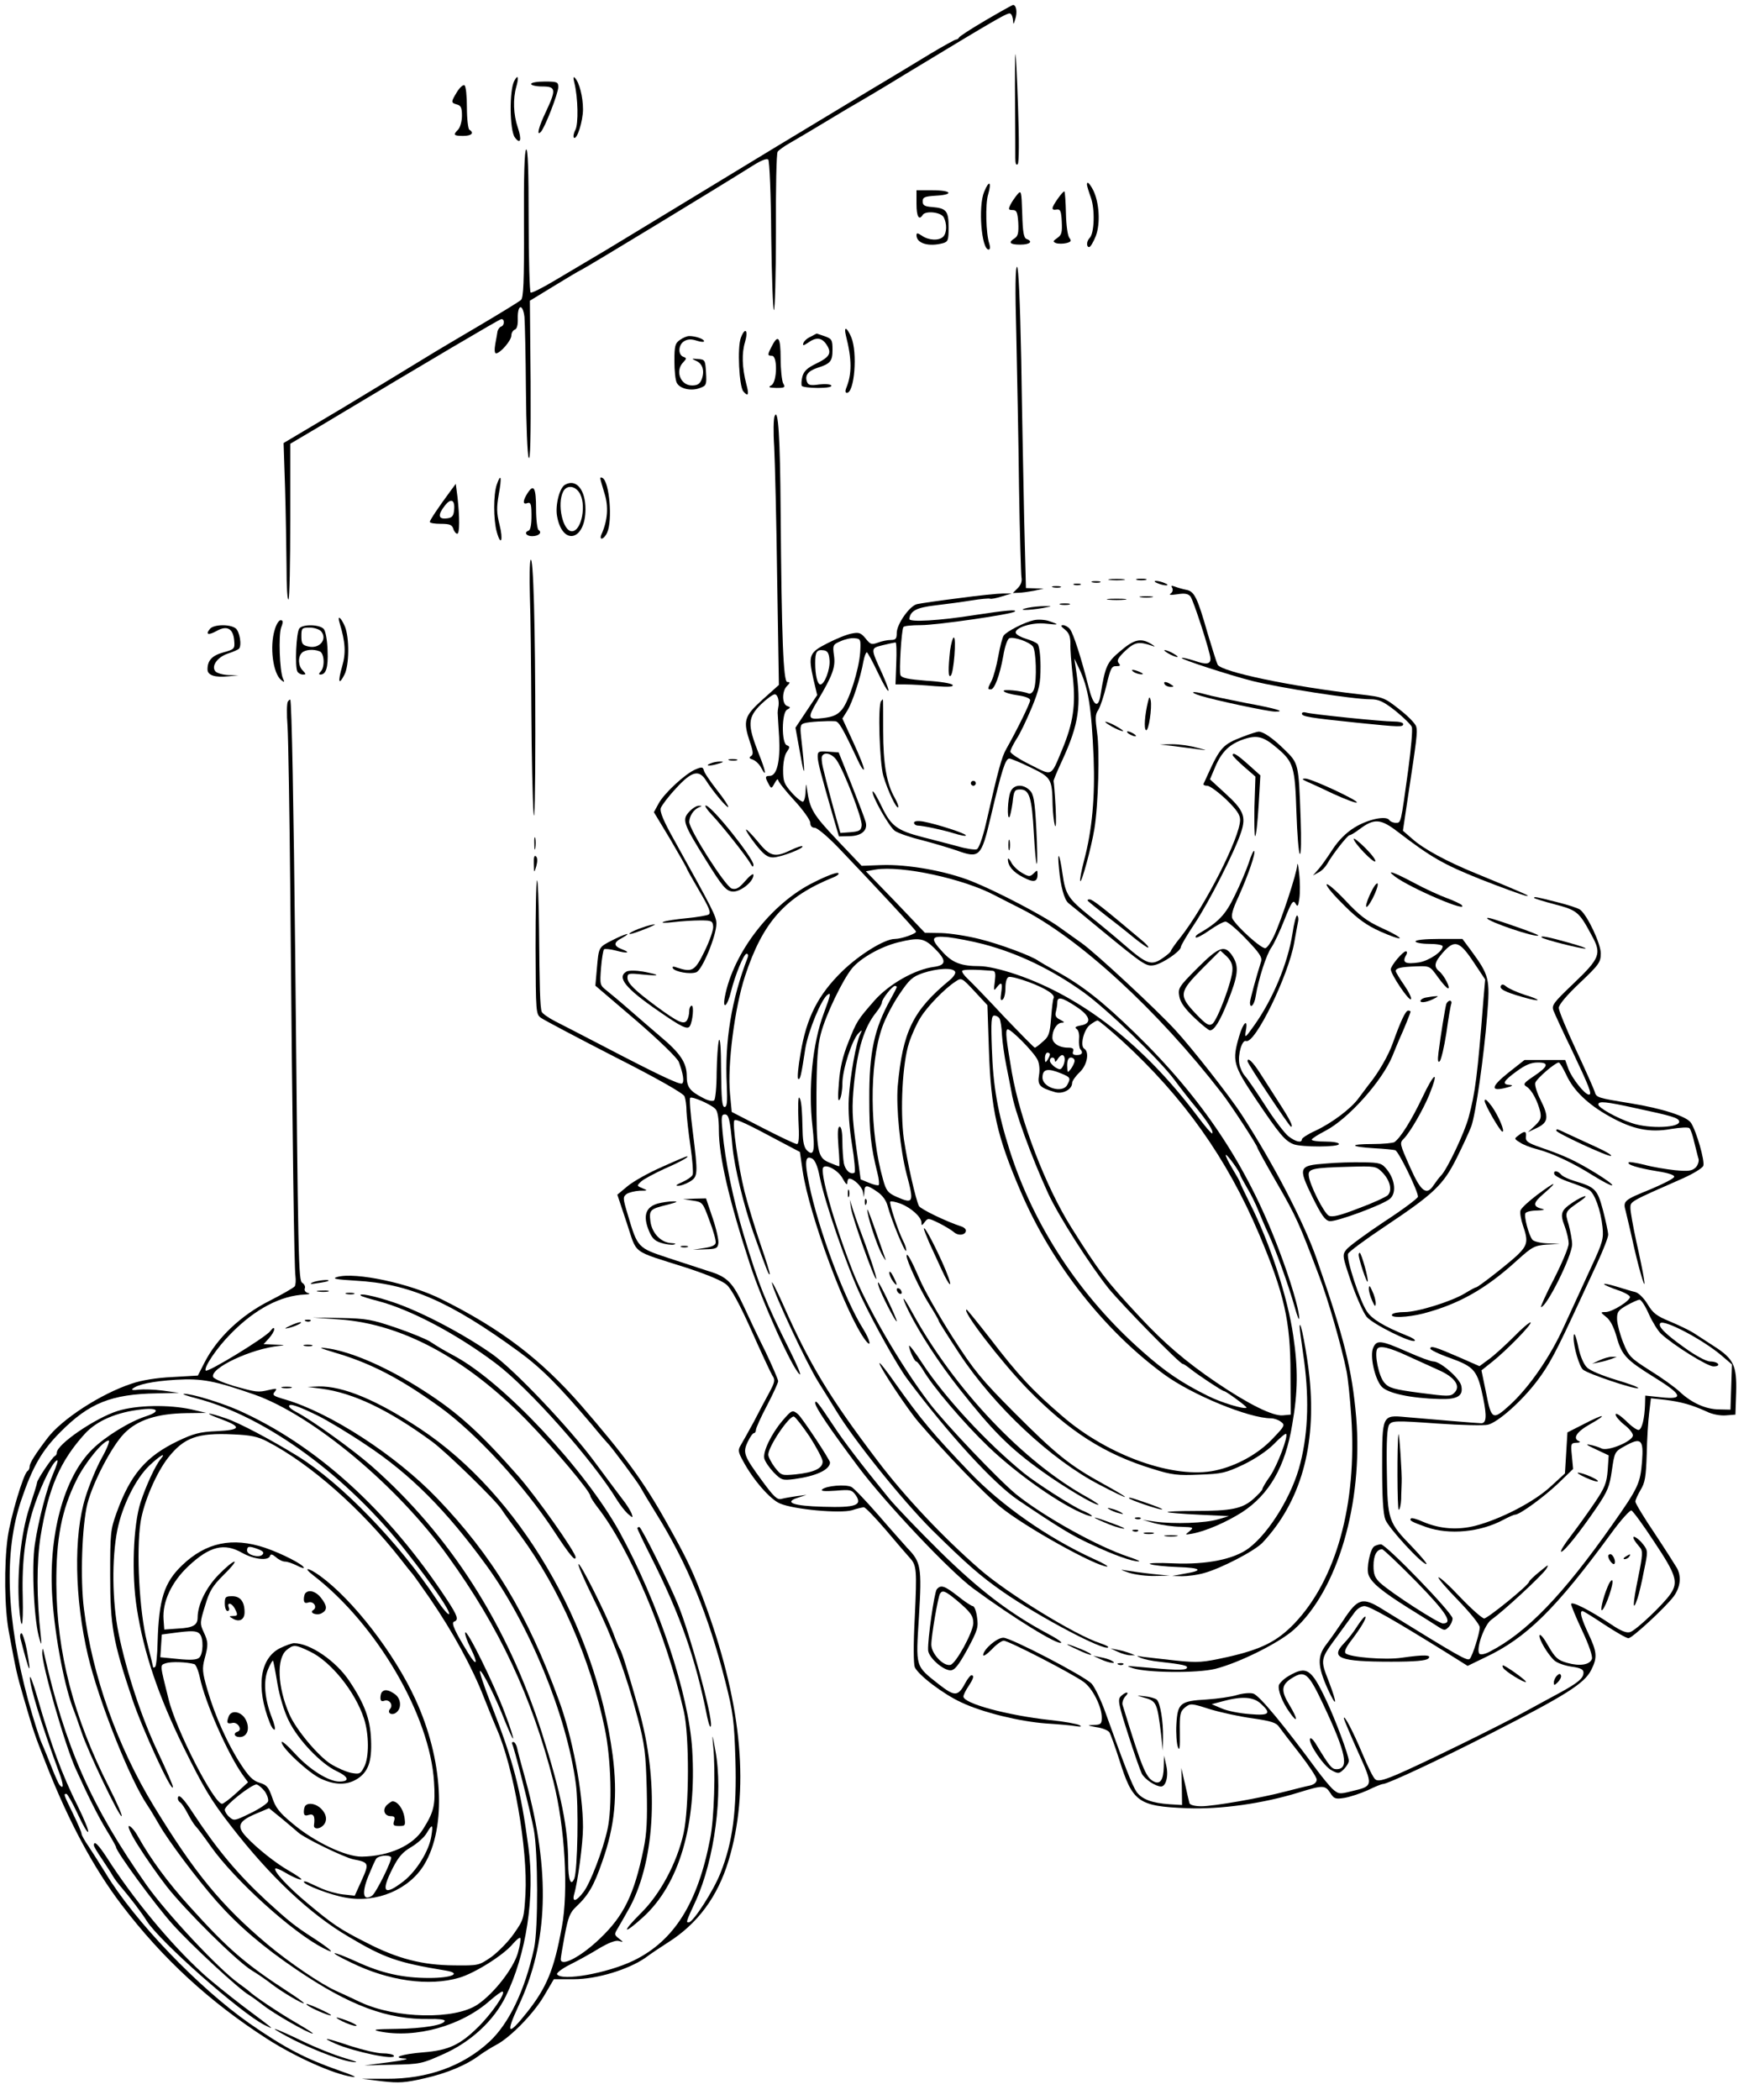<?xml version="1.0" standalone="no"?>
<!DOCTYPE svg PUBLIC "-//W3C//DTD SVG 20010904//EN"
 "http://www.w3.org/TR/2001/REC-SVG-20010904/DTD/svg10.dtd">
<svg version="1.0" xmlns="http://www.w3.org/2000/svg"
 width="708pt" height="850pt" viewBox="0 0 708 850"
 preserveAspectRatio="xMidYMid meet">
<g transform="translate(0,850) scale(0.1,-0.1)"
fill="#000000" stroke="none">
<path d="M3990 8418 c-58 -34 -106 -65 -108 -70 -2 -4 -7 -8 -12 -8 -4 0 -51
-26 -103 -57 -52 -32 -162 -98 -244 -147 -208 -125 -545 -329 -763 -462 -102
-62 -239 -145 -305 -185 -66 -39 -160 -95 -209 -124 -50 -30 -94 -52 -98 -49
-4 3 -8 136 -8 295 0 200 -3 288 -10 284 -7 -5 -10 -106 -9 -302 1 -237 -2
-298 -12 -307 -8 -7 -81 -52 -164 -101 -82 -48 -188 -111 -235 -140 -47 -29
-192 -117 -323 -196 l-239 -142 6 -181 c3 -100 5 -244 6 -320 0 -77 3 -136 8
-132 4 4 7 148 7 319 l0 311 120 71 c460 276 722 430 733 433 15 4 16 -25 0
-30 -6 -2 -12 -11 -14 -19 -1 -7 -5 -31 -9 -51 -4 -23 -3 -38 3 -38 17 0 62
52 62 72 0 10 6 21 14 24 9 3 13 20 12 46 -1 56 20 61 27 6 2 -24 5 -157 6
-295 1 -141 6 -263 11 -275 7 -16 9 83 8 306 l-3 329 95 58 c52 32 104 63 115
68 28 14 545 328 693 421 33 21 56 30 62 24 5 -5 11 -140 12 -309 2 -165 7
-300 11 -300 4 0 8 142 8 315 -1 173 2 320 7 326 4 6 26 22 49 35 23 13 90 53
150 89 59 36 117 70 128 76 11 6 97 57 190 114 375 227 416 251 425 245 6 -3
10 -16 11 -28 1 -18 2 -17 9 6 9 28 4 57 -9 57 -3 0 -53 -28 -111 -62z"/>
<path d="M4110 8280 c-1 -8 -2 -98 -1 -200 1 -102 1 -201 1 -219 0 -22 3 -32
10 -25 5 5 6 94 1 234 -4 124 -9 218 -11 210z"/>
<path d="M2082 8173 c-21 -38 -19 -200 2 -229 23 -31 29 -10 12 40 -18 53 -20
116 -6 165 11 39 7 52 -8 24z"/>
<path d="M2325 8165 c15 -60 17 -167 4 -191 -7 -13 -9 -27 -6 -31 12 -12 37
66 37 115 0 50 -15 109 -33 127 -6 7 -7 0 -2 -20z"/>
<path d="M2150 8160 c0 -5 20 -10 45 -10 56 0 57 -12 15 -102 -30 -62 -39
-101 -21 -82 16 15 71 157 71 182 0 20 -5 22 -55 22 -30 0 -55 -4 -55 -10z"/>
<path d="M1850 8128 c-25 -41 -25 -44 0 -51 16 -4 20 -14 20 -45 0 -23 -7 -47
-15 -56 -22 -22 -19 -26 20 -26 34 0 46 12 25 25 -5 3 -10 44 -10 90 0 46 -4
87 -10 90 -5 3 -19 -9 -30 -27z"/>
<path d="M3984 7724 c-25 -59 -11 -234 18 -234 6 0 7 9 3 23 -14 40 -17 161
-5 200 15 52 4 60 -16 11z"/>
<path d="M4400 7753 c0 -5 7 -28 16 -53 17 -48 14 -144 -5 -163 -13 -13 -14
-37 -2 -37 5 0 17 20 27 45 19 51 14 136 -11 186 -15 28 -25 37 -25 22z"/>
<path d="M3710 7675 c0 -51 10 -69 25 -45 11 18 73 12 85 -9 14 -26 13 -64 -2
-79 -17 -17 -59 -15 -86 4 -18 12 -22 12 -22 2 0 -33 49 -48 108 -32 20 6 22
13 22 64 0 66 -9 77 -65 82 -32 2 -40 7 -40 23 0 17 8 20 53 23 75 4 65 22
-13 22 l-65 0 0 -55z"/>
<path d="M4119 7714 c-9 -11 -22 -29 -28 -41 -10 -20 -9 -23 8 -23 16 0 20 -8
23 -51 2 -41 -1 -54 -14 -63 -28 -17 -21 -26 22 -26 40 0 53 13 25 23 -11 5
-15 29 -17 103 -3 90 -4 95 -19 78z"/>
<path d="M4282 7696 c-27 -39 -28 -48 -4 -44 14 2 18 -6 20 -49 2 -43 0 -54
-18 -66 -18 -13 -19 -15 -5 -21 9 -3 28 -3 41 0 20 5 22 9 13 21 -7 8 -13 51
-14 99 -1 46 -4 87 -6 89 -3 2 -14 -11 -27 -29z"/>
<path d="M4114 7148 c3 -150 9 -428 11 -618 3 -190 8 -355 10 -367 3 -15 -2
-30 -15 -43 l-20 -20 23 1 c12 0 40 4 62 8 l40 9 -36 1 -36 1 -7 273 c-3 149
-9 442 -12 650 -5 242 -11 377 -17 377 -7 0 -8 -92 -3 -272z"/>
<path d="M3424 7143 c25 -98 25 -157 1 -215 -4 -10 -3 -18 3 -18 31 0 44 163
18 225 -18 42 -31 46 -22 8z"/>
<path d="M2999 7133 c-15 -38 -7 -197 10 -217 20 -24 24 -13 12 30 -17 66 -19
125 -5 170 14 49 0 62 -17 17z"/>
<path d="M3281 7137 c-14 -6 -27 -18 -29 -26 -4 -11 1 -10 19 2 33 24 56 21
75 -8 22 -34 13 -50 -43 -77 -35 -17 -49 -30 -55 -52 -4 -16 -5 -33 -2 -38 3
-4 32 -8 65 -8 37 0 58 4 54 10 -3 5 -25 7 -49 4 -34 -5 -44 -3 -49 10 -10 26
3 44 41 57 54 17 62 27 62 74 0 39 -3 44 -31 54 -18 6 -32 11 -33 11 -1 0 -12
-6 -25 -13z"/>
<path d="M2752 7124 c-19 -13 -22 -24 -22 -85 0 -39 4 -79 10 -89 13 -24 59
-34 94 -20 25 9 27 13 24 62 -3 51 -4 53 -33 55 -26 2 -27 2 -8 -7 27 -11 36
-40 24 -74 -8 -20 -17 -26 -40 -26 -47 0 -69 60 -35 94 14 15 14 17 0 22 -23
9 -20 51 5 64 14 8 29 8 50 1 16 -5 29 -6 29 -2 0 9 -34 21 -60 21 -9 0 -26
-7 -38 -16z"/>
<path d="M3125 7100 c-19 -36 -19 -40 0 -40 23 0 21 -105 -2 -119 -15 -8 -11
-10 20 -11 34 0 37 2 27 19 -5 11 -10 56 -10 100 0 86 -10 100 -35 51z"/>
<path d="M3136 6817 c-5 -10 -6 -66 -2 -125 3 -59 9 -300 12 -535 l7 -429 -67
-60 c-74 -67 -79 -85 -50 -172 13 -38 14 -50 4 -56 -9 -6 -7 -10 7 -14 11 -4
26 -18 33 -31 25 -47 21 -18 -9 56 -46 117 -45 145 10 199 23 22 48 40 55 40
13 0 20 -30 14 -55 -1 -5 -2 -14 -2 -20 0 -5 3 -50 6 -99 5 -96 -9 -156 -38
-156 -19 0 -20 -5 -5 -32 11 -21 12 -21 25 3 7 13 13 19 14 12 0 -6 29 -43 65
-82 36 -39 65 -80 65 -91 0 -13 7 -20 18 -20 10 0 54 -37 98 -83 139 -145 309
-328 312 -337 3 -8 -59 -30 -86 -30 -41 0 -143 -63 -213 -131 -98 -96 -144
-187 -168 -330 -10 -55 -14 -102 -10 -105 8 -5 12 11 29 123 12 71 66 203 91
218 13 9 12 0 -16 -75 -46 -122 -64 -303 -46 -460 11 -98 5 -123 -23 -95 -11
11 -16 35 -17 73 -2 95 -5 132 -14 140 -4 4 -5 -37 -3 -90 4 -70 2 -98 -6 -98
-7 0 -68 29 -138 65 l-126 65 -7 74 c-11 117 19 348 61 476 72 219 163 321
359 400 17 7 24 15 17 17 -7 3 -51 -14 -98 -38 -171 -84 -326 -284 -360 -464
-10 -55 11 -37 25 22 17 68 52 153 63 153 6 0 8 -6 5 -14 -66 -170 -94 -341
-85 -517 3 -69 1 -89 -9 -89 -10 0 -13 33 -14 148 0 89 -4 137 -9 121 -4 -15
-8 -73 -9 -130 0 -56 -5 -107 -10 -112 -5 -5 -23 -2 -42 8 -57 29 -69 45 -69
90 0 54 -26 93 -110 163 -36 31 -92 79 -125 108 -33 29 -73 62 -89 75 -28 22
-28 24 -23 92 3 38 9 72 12 75 3 3 25 1 48 -5 48 -13 63 -9 23 6 -33 13 -33
27 2 45 46 26 14 18 -39 -9 -57 -29 -55 -27 -63 -117 l-6 -67 164 -140 c95
-82 168 -153 174 -169 17 -46 23 -80 13 -87 -10 -6 -102 38 -326 155 -77 40
-162 84 -188 97 -27 14 -51 31 -54 38 -7 19 -9 100 -11 339 -1 110 -5 196 -8
193 -4 -4 -6 -127 -6 -274 1 -263 1 -268 23 -283 11 -8 145 -79 297 -157 168
-85 279 -148 283 -160 4 -10 8 -37 8 -61 1 -23 8 -87 16 -141 8 -55 12 -106 9
-115 -3 -8 -22 -21 -42 -30 -22 -9 -29 -15 -19 -15 11 -1 32 7 48 16 35 21 35
29 13 206 -9 70 -14 131 -10 134 7 7 84 -26 102 -45 9 -9 14 -38 14 -86 0
-106 41 -283 125 -540 50 -154 171 -422 202 -448 8 -6 -10 37 -40 97 -100 200
-125 264 -186 466 -44 147 -76 304 -86 417 -6 61 -5 72 9 72 16 0 21 -19 31
-130 8 -85 47 -243 85 -350 54 -152 62 -171 66 -167 2 2 -15 57 -38 123 -22
65 -51 160 -64 211 -26 105 -51 280 -41 289 7 7 53 -15 193 -90 l72 -38 11
-76 c27 -182 178 -587 255 -687 26 -33 18 2 -10 47 -75 119 -182 404 -219 587
-19 92 -15 117 13 102 11 -6 22 -31 30 -73 21 -105 110 -363 168 -486 53 -112
148 -281 186 -332 169 -226 351 -425 451 -492 165 -111 217 -143 296 -179 89
-42 165 -69 191 -68 8 0 -10 8 -40 18 -125 41 -344 163 -456 253 -73 60 -287
285 -352 370 -118 155 -256 394 -312 538 -75 193 -133 400 -117 416 14 14 63
-15 79 -47 11 -20 18 -27 18 -16 0 9 3 17 8 17 18 0 51 -32 55 -53 l4 -22 2
23 c1 28 10 28 52 -1 21 -14 36 -35 42 -57 14 -54 71 -193 75 -182 2 6 -4 25
-13 42 -20 40 -57 152 -51 157 3 3 21 -1 41 -8 42 -16 85 -54 85 -77 0 -13 2
-13 13 2 13 17 15 17 58 -4 24 -12 52 -29 61 -37 18 -16 48 -11 48 7 0 6 -8
13 -17 16 -62 20 -165 70 -173 83 -13 25 -47 176 -61 270 -16 116 -6 310 21
391 11 34 32 80 47 103 27 44 97 116 140 144 25 17 26 17 78 -39 l52 -56 6
-178 c8 -245 33 -354 130 -579 125 -290 336 -559 579 -737 113 -83 344 -178
433 -178 12 0 30 -6 40 -14 18 -13 16 -17 -33 -68 -58 -62 -147 -111 -232
-129 -166 -36 -434 59 -620 220 -119 102 -178 165 -292 314 -50 64 -93 117
-95 117 -23 0 139 -211 247 -322 168 -172 313 -264 507 -323 76 -24 101 -27
188 -23 90 3 107 7 177 40 46 22 96 55 124 83 25 26 48 45 50 42 10 -9 -35
-127 -64 -170 -18 -25 -32 -49 -32 -54 0 -4 -17 -22 -37 -40 -45 -39 -87 -48
-240 -48 -61 0 -109 -2 -107 -5 3 -2 60 -7 127 -10 l122 -6 -45 -13 c-49 -15
-177 -20 -255 -9 l-50 7 50 -14 c28 -7 75 -14 105 -14 52 -2 54 -2 35 -18 -19
-15 -19 -15 10 -10 56 10 140 47 203 87 110 72 175 184 203 355 23 132 24 226
4 360 -22 153 -94 374 -174 532 -22 44 -41 84 -41 87 0 3 -14 28 -31 56 -17
28 -29 53 -27 56 5 4 58 -70 58 -80 0 -3 13 -27 28 -53 16 -26 35 -66 44 -88
9 -22 27 -65 41 -95 31 -67 83 -211 108 -300 10 -36 18 -56 18 -45 1 32 -36
158 -85 285 -127 334 -306 604 -580 870 -132 128 -213 192 -319 250 -33 18
-65 37 -71 41 -24 19 -158 69 -240 89 -48 12 -117 23 -154 24 l-66 1 -119 125
-120 124 40 7 c104 17 356 -37 483 -105 15 -8 61 -31 102 -52 235 -117 556
-412 815 -747 37 -47 145 -213 145 -222 0 -3 35 -67 79 -143 78 -135 91 -165
170 -374 38 -99 91 -285 112 -388 5 -25 14 -107 19 -184 24 -353 -61 -660
-232 -838 -69 -71 -132 -103 -269 -134 -101 -22 -117 -24 -212 -14 -56 6 -115
13 -132 15 -26 5 -27 4 -8 -4 13 -6 46 -13 75 -16 98 -11 119 -16 112 -26 -6
-10 -56 -8 -204 6 -41 4 -42 3 -15 -6 57 -19 261 -21 334 -3 96 24 259 105
319 159 177 159 280 512 252 858 -17 196 -48 320 -160 642 -52 149 -173 382
-303 583 -47 73 -204 273 -269 343 -76 83 -326 315 -379 352 -13 9 -55 39 -94
67 -63 45 -246 141 -350 183 -105 42 -260 70 -368 66 l-79 -3 -99 104 c-98
104 -111 125 -122 205 -4 27 -4 27 -6 -7 0 -20 -5 -39 -10 -42 -4 -3 -25 13
-45 35 -32 36 -36 47 -36 93 0 29 6 61 15 73 13 19 13 22 0 27 -22 8 -21 132
1 144 15 8 15 10 0 15 -21 8 -21 61 0 81 13 13 13 16 1 16 -16 0 -23 172 -27
690 -2 304 -10 420 -24 387z m845 -2138 c140 -37 276 -102 407 -196 94 -68
305 -271 366 -353 22 -30 61 -80 86 -110 49 -60 74 -99 67 -107 -3 -2 -31 31
-63 74 -214 283 -461 477 -729 569 -62 21 -119 34 -150 34 -73 0 -109 13 -149
57 -52 56 -48 67 23 60 32 -4 96 -16 142 -28z m-199 -16 c50 -49 50 -69 -1
-76 -77 -10 -181 -69 -240 -135 -70 -80 -73 -84 -108 -173 -21 -52 -33 -102
-37 -160 -5 -59 -4 -80 3 -69 6 8 11 38 11 65 0 56 40 180 66 204 15 15 15 14
6 -5 -16 -31 -41 -170 -46 -259 -3 -51 2 -119 13 -188 10 -59 14 -110 10 -113
-16 -9 -37 9 -43 38 -3 17 -6 57 -6 89 0 36 -4 59 -11 59 -8 0 -9 -24 -5 -80
4 -44 5 -80 3 -80 -3 0 -21 7 -40 15 -48 20 -52 43 -52 275 1 141 5 200 18
247 20 77 88 217 126 264 35 42 117 88 186 105 85 21 105 18 147 -23z m84 -95
c4 -6 -5 -21 -22 -35 -149 -123 -190 -208 -210 -429 -7 -86 10 -257 36 -356
31 -116 28 -122 -42 -91 -33 15 -41 24 -53 68 -55 191 -57 467 -4 617 12 35
43 95 69 133 41 61 53 72 96 87 58 19 120 23 130 6z m153 3 c10 -1 12 -12 8
-43 -5 -37 -4 -40 7 -25 20 26 25 21 19 -20 -4 -26 -3 -34 5 -29 7 4 12 25 12
47 0 24 5 42 13 45 8 3 45 -7 83 -21 69 -26 107 -51 99 -65 -3 -4 -7 -40 -10
-79 -5 -63 -9 -76 -33 -96 -15 -14 -30 -25 -33 -25 -3 0 -59 57 -125 126 -65
70 -131 138 -146 152 -15 14 -25 28 -23 33 4 6 50 6 124 0z m-389 -66 c0 -2
-11 -24 -25 -49 -66 -119 -87 -214 -86 -405 0 -133 6 -191 33 -299 6 -23 8
-45 5 -48 -2 -3 -20 1 -39 9 l-34 14 -19 138 c-16 119 -17 152 -8 249 15 143
41 228 90 289 13 16 23 34 23 40 0 14 42 67 53 67 4 0 7 -2 7 -5z m725 -78
c59 -38 67 -69 20 -77 -21 -4 -26 -8 -17 -14 8 -5 12 -22 10 -41 -1 -19 1 -37
5 -41 13 -14 7 -24 -14 -24 -15 0 -19 5 -15 15 4 11 -2 15 -20 15 -37 0 -64
18 -64 41 0 30 18 59 38 60 13 0 11 3 -6 12 -17 8 -22 16 -18 31 3 12 6 29 6
39 0 25 19 21 75 -16z m-309 -49 c4 -6 9 -37 10 -67 2 -31 10 -87 18 -126 8
-38 17 -87 21 -107 11 -71 81 -262 148 -408 43 -93 170 -291 245 -385 59 -71
288 -305 300 -305 4 0 18 -10 32 -21 30 -24 128 -89 135 -89 8 0 95 -64 91
-67 -8 -8 -104 21 -157 48 -105 52 -173 98 -265 180 -251 221 -439 506 -537
814 -48 152 -67 258 -72 413 -4 109 -2 132 10 132 7 0 17 -5 21 -12z m496 -90
c249 -228 425 -476 555 -783 102 -242 127 -351 127 -565 l1 -165 -32 -3 c-40
-4 -139 45 -269 133 -125 85 -210 158 -309 264 -138 148 -166 185 -278 363
-105 167 -207 434 -241 628 -23 136 -27 168 -18 174 10 6 105 -89 122 -123 7
-14 10 -39 6 -62 -7 -41 3 -51 65 -69 31 -9 69 11 69 37 0 8 14 28 30 43 31
29 41 82 19 96 -18 11 -2 77 23 96 13 10 27 18 31 18 5 0 49 -37 99 -82z
m-292 -55 c0 -5 -5 -15 -10 -23 -8 -12 -10 -11 -10 8 0 12 5 22 10 22 6 0 10
-3 10 -7z m60 -20 c0 -10 -4 -24 -9 -31 -7 -12 -12 -12 -30 -1 -11 8 -21 19
-21 26 0 17 20 17 20 1 0 -7 5 -5 11 5 5 9 14 17 19 17 6 0 10 -8 10 -17z m40
-6 c0 -7 -7 -22 -15 -33 -14 -18 -14 -17 -15 14 0 22 5 32 15 32 8 0 15 -6 15
-13z m-55 -51 c39 -16 40 -19 25 -47 -19 -35 -100 -11 -100 30 0 35 21 39 75
17z"/>
<path d="M2011 6539 c-14 -40 -14 -142 0 -192 17 -61 27 -33 11 30 -12 48 -12
69 -3 122 13 70 9 89 -8 40z"/>
<path d="M2430 6564 c0 -4 8 -31 17 -61 17 -53 13 -109 -12 -165 -12 -28 11
-21 23 7 22 49 9 203 -18 220 -6 4 -10 3 -10 -1z"/>
<path d="M2287 6538 c-22 -12 -40 -83 -32 -127 22 -122 115 -99 115 28 0 80
-38 125 -83 99z m57 -30 c32 -46 11 -158 -29 -158 -37 0 -61 111 -35 161 14
26 45 24 64 -3z"/>
<path d="M1820 6508 c-43 -58 -80 -113 -80 -120 0 -5 20 -8 44 -8 36 0 46 -4
51 -20 3 -11 11 -20 16 -20 10 0 10 67 1 148 l-7 54 -25 -34z m18 -74 c-2 -23
-9 -30 -30 -32 -34 -4 -37 14 -7 52 25 32 42 23 37 -20z"/>
<path d="M2136 6505 c-20 -31 -21 -49 -1 -41 11 4 15 -3 16 -27 2 -52 -2 -82
-12 -85 -19 -7 -8 -22 15 -22 27 0 42 15 26 25 -5 3 -10 42 -10 85 0 86 -9
103 -34 65z"/>
<path d="M2148 6234 c-4 -6 -5 -72 -3 -147 3 -74 5 -283 6 -463 1 -181 5 -367
9 -414 4 -50 7 81 7 320 0 442 -8 721 -19 704z"/>
<path d="M4493 6153 c15 -2 39 -2 55 0 15 2 2 4 -28 4 -30 0 -43 -2 -27 -4z"/>
<path d="M4603 6153 c9 -2 25 -2 35 0 9 3 1 5 -18 5 -19 0 -27 -2 -17 -5z"/>
<path d="M4423 6143 c9 -2 23 -2 30 0 6 3 -1 5 -18 5 -16 0 -22 -2 -12 -5z"/>
<path d="M4685 6140 c11 -5 27 -9 35 -9 9 0 8 4 -5 9 -11 5 -27 9 -35 9 -9 0
-8 -4 5 -9z"/>
<path d="M4348 6133 c6 -2 18 -2 25 0 6 3 1 5 -13 5 -14 0 -19 -2 -12 -5z"/>
<path d="M4263 6123 c9 -2 23 -2 30 0 6 3 -1 5 -18 5 -16 0 -22 -2 -12 -5z"/>
<path d="M4745 6121 c4 -8 2 -17 -6 -23 -9 -6 0 -7 27 -3 30 5 44 2 53 -9 12
-15 81 -228 81 -252 0 -22 -17 -25 -65 -8 -26 8 -49 14 -51 11 -5 -5 198 -71
286 -93 112 -28 407 -74 477 -74 34 0 52 -8 102 -47 33 -27 63 -56 66 -65 4
-10 -3 -86 -14 -170 -31 -224 -29 -218 -51 -218 -10 0 -22 5 -26 11 -12 19
-86 4 -141 -30 -34 -21 -64 -51 -89 -89 -20 -31 -46 -68 -58 -81 l-21 -24 22
12 c13 6 28 22 35 34 21 38 82 116 91 117 5 0 23 11 40 24 60 45 86 43 156
-11 136 -104 184 -131 333 -191 84 -33 167 -63 183 -67 29 -5 1 7 -200 90
-120 49 -212 99 -258 140 l-38 33 20 134 c35 231 40 266 34 287 -3 12 -33 43
-68 70 -61 48 -65 50 -161 61 -280 32 -559 91 -575 120 -4 8 -22 65 -40 125
-42 147 -54 172 -87 178 -15 3 -36 9 -46 13 -14 5 -17 4 -11 -5z"/>
<path d="M3880 6079 c-80 -10 -155 -21 -168 -24 -30 -7 -82 -81 -82 -117 0
-23 -4 -28 -24 -28 -14 0 -37 -5 -53 -11 -25 -9 -30 -7 -49 17 -19 23 -27 26
-56 20 -19 -3 -63 -21 -98 -39 -75 -38 -79 -49 -57 -147 l15 -63 -44 -66 -44
-66 20 -110 c19 -108 20 -80 3 71 -5 45 -3 53 13 57 18 6 90 10 125 8 15 -1
31 -29 90 -155 12 -27 24 -45 26 -40 2 6 -17 54 -42 108 l-45 98 20 32 c21 34
54 135 65 199 4 20 10 37 14 37 3 0 23 -37 44 -81 45 -95 61 -102 19 -7 -49
107 -49 104 2 117 25 6 48 11 51 11 4 0 5 -38 3 -85 l-3 -85 41 0 c23 0 76 -3
119 -7 55 -4 76 -3 71 5 -3 6 -51 14 -106 17 -74 6 -100 11 -105 23 -6 16 4
182 12 194 2 5 34 8 71 8 65 0 369 44 380 55 10 9 -36 5 -161 -14 -143 -23
-267 -30 -266 -16 4 33 29 46 105 55 44 5 110 14 147 20 37 6 71 9 75 7 4 -2
25 2 47 9 l40 12 -35 0 c-19 0 -100 -8 -180 -19z m-398 -219 c-5 -71 -45 -197
-74 -232 -18 -21 -35 -29 -75 -34 -64 -8 -66 -1 -23 71 60 101 73 135 66 182
-6 42 -4 45 27 58 17 8 43 14 57 12 24 -2 25 -5 22 -57z m-124 -32 c3 -36 -20
-98 -37 -98 -12 0 -21 37 -21 86 0 47 6 56 35 52 15 -2 21 -12 23 -40z"/>
<path d="M4618 6083 c12 -2 32 -2 45 0 12 2 2 4 -23 4 -25 0 -35 -2 -22 -4z"/>
<path d="M4488 6073 c17 -2 47 -2 65 0 17 2 3 4 -33 4 -36 0 -50 -2 -32 -4z"/>
<path d="M4293 6053 c9 -2 25 -2 35 0 9 3 1 5 -18 5 -19 0 -27 -2 -17 -5z"/>
<path d="M4160 6040 c-50 -11 1 -11 60 -1 41 8 42 8 10 8 -19 0 -51 -3 -70 -7z"/>
<path d="M1375 5978 c23 -77 26 -120 10 -175 -18 -63 -14 -79 9 -34 20 38 21
150 2 196 -17 39 -32 48 -21 13z"/>
<path d="M4185 5990 c-37 -8 -108 -44 -122 -62 -5 -7 -15 -45 -22 -84 -7 -39
-19 -83 -27 -99 -17 -33 -17 -35 -3 -35 15 0 36 57 50 134 6 38 17 70 25 73
18 7 79 -14 95 -33 13 -16 17 -136 5 -172 -4 -13 -13 -21 -21 -19 -30 12 -108
19 -102 10 4 -6 29 -13 57 -17 30 -4 50 -12 50 -20 0 -12 -52 -118 -96 -196
-19 -33 -32 -80 -84 -308 -13 -55 -28 -96 -36 -99 -8 -3 -43 2 -77 12 -34 9
-98 26 -142 37 -104 27 -128 45 -166 124 -17 36 -33 63 -36 61 -9 -10 66 -144
90 -160 14 -9 62 -26 108 -37 46 -12 110 -31 142 -42 92 -33 99 -27 137 134
46 195 60 238 76 238 7 0 47 -17 88 -37 82 -40 85 -45 87 -152 1 -31 5 -67 9
-81 5 -15 6 16 3 75 -3 55 -7 101 -8 103 -2 2 14 40 35 85 67 146 78 220 55
372 l-6 40 19 -40 c38 -80 50 -155 59 -362 6 -158 -6 -293 -39 -416 -11 -43
-18 -80 -15 -83 6 -6 45 138 57 211 16 97 22 317 11 390 -8 58 -8 74 5 92 8
13 23 58 33 100 16 67 21 78 39 77 17 0 19 2 10 13 -8 10 -2 21 27 49 39 36
55 39 110 20 13 -5 11 -2 -5 8 -42 25 -69 19 -125 -29 -55 -46 -61 -61 -80
-177 -9 -58 -29 -46 -48 30 -29 115 -62 219 -76 236 -7 9 -20 16 -28 16 -11 0
-8 -6 8 -18 17 -14 22 -29 22 -58 -1 -21 4 -82 10 -136 12 -113 1 -185 -44
-293 -46 -110 -37 -106 -128 -60 -45 22 -81 46 -81 53 0 7 11 29 24 50 14 20
41 77 62 127 32 78 36 100 36 168 0 45 -5 84 -12 91 -6 6 -27 15 -47 21 -20 6
-38 16 -41 23 -7 21 67 45 122 38 54 -6 56 -4 11 11 -16 5 -43 7 -60 3z"/>
<path d="M1112 5951 c-21 -68 -7 -176 26 -203 14 -11 15 -10 7 7 -13 32 -18
172 -7 205 9 23 8 30 -2 30 -7 0 -18 -17 -24 -39z"/>
<path d="M850 5955 c-20 -24 -6 -27 28 -8 41 23 66 9 70 -39 3 -34 1 -36 -43
-48 -47 -13 -65 -33 -65 -69 0 -24 30 -34 86 -28 l39 4 -41 1 c-23 1 -46 8
-52 15 -18 21 8 58 51 72 21 7 41 16 44 19 13 13 3 71 -13 83 -24 18 -89 16
-104 -2z"/>
<path d="M1212 5957 c-13 -15 -19 -157 -8 -175 4 -7 14 -12 22 -12 14 0 13 2
0 16 -19 18 -21 55 -4 72 13 13 47 16 72 6 19 -7 22 -64 4 -82 -8 -8 -8 -12
-1 -12 23 0 32 29 29 97 -1 41 -8 78 -15 87 -16 19 -84 21 -99 3z m88 -12 c27
-33 -8 -73 -53 -61 -23 5 -27 12 -27 41 0 33 2 35 34 35 18 0 39 -7 46 -15z"/>
<path d="M3846 5868 c-8 -75 -8 -114 3 -102 12 12 23 154 12 154 -4 0 -11 -24
-15 -52z"/>
<path d="M4730 5855 c14 -8 30 -14 35 -14 6 0 -1 6 -15 14 -14 8 -29 14 -35
14 -5 0 1 -6 15 -14z"/>
<path d="M4590 5780 c8 -5 22 -9 30 -9 10 0 8 3 -5 9 -27 12 -43 12 -25 0z"/>
<path d="M4715 5730 c3 -5 14 -10 23 -10 15 0 15 2 2 10 -20 13 -33 13 -25 0z"/>
<path d="M4860 5684 c58 -18 274 -64 302 -64 46 0 5 12 -119 35 -70 14 -144
29 -163 35 -53 15 -71 10 -20 -6z"/>
<path d="M4647 5660 c-13 -54 -17 -109 -8 -115 11 -6 25 92 19 121 -4 16 -6
15 -11 -6z"/>
<path d="M1165 5660 c-4 -7 -5 -51 -1 -99 3 -47 8 -345 11 -661 9 -1045 16
-1535 21 -1565 2 -16 1 -35 -3 -41 -5 -6 -50 -32 -101 -58 -117 -59 -214 -151
-265 -252 l-26 -51 -103 -6 c-64 -3 -126 -13 -166 -27 -124 -41 -281 -143
-339 -219 -49 -64 -73 -102 -73 -116 0 -8 -4 -16 -9 -19 -16 -10 -69 -188 -80
-269 -15 -110 -13 -287 5 -382 29 -156 32 -171 58 -260 43 -148 46 -155 93
-275 91 -232 193 -422 306 -570 166 -218 357 -393 589 -542 114 -73 268 -142
343 -153 25 -4 7 5 -48 24 -140 49 -223 92 -367 192 -207 145 -466 415 -583
609 -22 36 -53 84 -68 107 -16 23 -29 46 -29 52 0 6 -16 43 -35 82 -39 80 -38
79 -26 79 4 0 25 -37 46 -82 21 -46 40 -78 42 -71 2 6 -17 53 -42 103 -63 126
-109 249 -165 445 -16 55 -29 89 -29 75 -1 -33 47 -190 117 -380 20 -53 21
-74 3 -54 -4 5 -18 36 -31 69 -13 33 -31 78 -41 100 -10 22 -34 99 -54 170
-90 332 -100 605 -29 814 46 136 84 201 159 276 116 117 206 153 390 156 l90
2 -65 9 c-36 5 -80 6 -99 4 -19 -3 -30 -2 -25 3 20 18 80 31 177 37 105 6 156
-4 317 -60 237 -84 580 -370 784 -655 207 -287 339 -568 426 -910 47 -186 62
-444 34 -592 -31 -170 -61 -242 -139 -341 -79 -100 -90 -92 -36 24 121 257
130 542 29 913 -17 61 -33 120 -35 132 -3 13 -10 23 -15 23 -5 0 -7 -3 -5 -7
8 -13 74 -274 88 -348 17 -92 18 -400 1 -480 -37 -169 -101 -304 -181 -378
-107 -99 -251 -151 -416 -150 l-100 0 81 -10 c70 -8 94 -6 173 12 92 21 171
54 226 96 17 12 46 30 65 40 55 29 149 124 192 197 l40 68 82 0 c92 0 220 39
289 87 21 16 62 43 90 61 121 76 202 186 246 331 86 282 56 622 -88 1021 -53
146 -76 195 -168 358 -89 158 -166 263 -342 466 -163 186 -323 308 -564 428
-128 64 -348 111 -422 90 -23 -7 -6 -10 75 -15 216 -12 380 -83 660 -287 93
-68 163 -139 297 -297 31 -38 59 -70 62 -73 13 -11 128 -166 134 -180 4 -8 32
-55 63 -105 127 -204 213 -415 280 -680 32 -126 36 -158 41 -316 6 -206 -11
-335 -60 -458 -28 -72 -111 -201 -129 -201 -11 0 -12 0 28 86 77 169 112 438
80 609 -13 70 -14 73 -9 20 10 -99 4 -295 -12 -375 -50 -262 -146 -415 -311
-495 -106 -51 -291 -84 -309 -55 -3 5 20 23 52 39 32 16 85 45 117 65 39 23
67 34 80 31 21 -6 21 -6 1 10 -19 15 -19 17 -3 43 9 15 31 54 49 86 103 196
117 512 34 801 -45 157 -68 231 -75 240 -4 6 -17 36 -28 67 -29 76 -130 278
-140 278 -5 0 22 -62 59 -137 78 -158 133 -306 180 -484 29 -109 33 -143 37
-288 3 -129 0 -182 -13 -245 -38 -184 -80 -270 -177 -362 -76 -73 -158 -116
-158 -83 0 6 7 49 16 97 14 73 21 92 47 116 49 46 72 86 105 182 51 144 63
268 42 431 -70 530 -380 1056 -778 1320 -176 117 -314 174 -412 172 l-45 -2
55 -7 c131 -17 274 -86 450 -215 58 -43 256 -236 280 -273 8 -13 42 -60 76
-105 159 -216 284 -500 342 -782 26 -123 31 -321 11 -409 -18 -83 -70 -219
-97 -253 -28 -38 -47 -43 -38 -10 15 51 36 207 36 272 0 139 -43 367 -98 515
-129 353 -268 582 -492 816 -168 175 -432 346 -615 400 -49 14 -54 18 -43 31
11 14 9 15 -22 8 -46 -11 -51 -10 -144 16 -43 13 -80 29 -83 36 -14 36 155
115 267 126 27 3 24 4 -14 5 l-49 2 21 23 c12 13 22 30 22 37 0 9 -5 7 -15 -6
-17 -25 -253 -169 -262 -161 -10 11 45 93 102 150 97 99 201 154 300 158 18 1
23 3 12 6 -11 3 -16 11 -13 19 3 7 -2 17 -10 22 -16 9 -17 72 -29 1332 -6 577
-14 1023 -20 1028 -2 2 -6 -2 -10 -8z m119 -2888 c39 -19 129 -73 200 -121
178 -118 321 -262 481 -481 177 -241 329 -611 366 -889 12 -86 7 -348 -6 -383
-14 -35 -25 -6 -25 63 0 141 -28 279 -107 528 -139 435 -371 798 -689 1078
-78 68 -241 185 -302 217 -18 9 -32 20 -32 25 0 13 34 2 114 -37z"/>
<path d="M3567 5663 c-14 -14 -7 -249 9 -304 18 -60 53 -134 60 -126 3 2 -4
20 -14 38 -33 57 -47 137 -47 272 0 70 0 127 -1 127 0 0 -4 -3 -7 -7z"/>
<path d="M5270 5612 c0 -12 31 -17 224 -37 176 -18 186 -18 186 -5 0 6 -17 10
-39 10 -47 0 -329 29 -353 36 -10 3 -18 1 -18 -4z"/>
<path d="M4500 5560 c19 -11 40 -19 45 -19 6 0 -6 8 -25 19 -19 11 -39 19 -45
19 -5 0 6 -8 25 -19z"/>
<path d="M4570 5530 c8 -5 20 -10 25 -10 6 0 3 5 -5 10 -8 5 -19 10 -25 10 -5
0 -3 -5 5 -10z"/>
<path d="M5030 5518 c-79 -30 -91 -43 -141 -153 -7 -16 -15 -33 -17 -37 -2 -5
5 -8 15 -8 10 0 44 -25 76 -55 43 -42 57 -62 57 -83 0 -70 -142 -349 -241
-475 -22 -27 -39 -52 -39 -55 0 -4 -16 -18 -34 -30 -45 -31 -63 -25 -152 52
-39 34 -103 87 -142 118 -89 72 -99 88 -111 172 -12 85 -22 98 -14 20 6 -70
21 -125 38 -139 7 -5 67 -55 134 -110 173 -142 181 -147 214 -141 34 7 106 56
107 73 0 6 25 49 56 95 58 87 161 289 188 370 21 64 10 90 -65 158 l-61 56 22
52 c26 61 59 92 117 111 52 17 78 10 131 -35 69 -58 74 -77 80 -262 3 -89 9
-165 14 -168 5 -3 6 58 3 143 -8 224 -8 223 -65 279 -48 47 -86 73 -105 73 -5
0 -35 -9 -65 -21z"/>
<path d="M4755 5480 c33 -4 78 -10 100 -13 34 -5 33 -4 -10 7 -27 8 -72 14
-100 14 l-50 -1 60 -7z"/>
<path d="M3310 5438 c0 -22 13 -71 64 -248 l22 -75 44 1 c48 1 74 24 64 58 -3
12 -29 80 -57 151 l-52 130 -42 3 c-39 3 -43 1 -43 -20z m77 -15 c31 -46 105
-239 101 -264 -2 -20 -10 -24 -45 -27 l-41 -3 -15 53 c-15 53 -43 157 -56 213
-4 17 -6 36 -4 43 8 21 41 13 60 -15z"/>
<path d="M4990 5444 c0 -4 21 -25 46 -47 l46 -40 -4 -123 c-1 -67 0 -120 3
-118 4 2 10 58 14 125 l7 121 -49 44 c-46 41 -63 51 -63 38z"/>
<path d="M2953 5423 c9 -2 23 -2 30 0 6 3 -1 5 -18 5 -16 0 -22 -2 -12 -5z"/>
<path d="M2875 5410 c-25 -11 1 -11 35 0 20 6 21 8 5 8 -11 0 -29 -3 -40 -8z"/>
<path d="M2815 5386 c-42 -18 -127 -97 -149 -138 l-19 -35 67 -111 c36 -62 66
-114 66 -117 0 -2 23 -43 51 -91 39 -66 48 -88 38 -95 -7 -4 -47 -11 -89 -15
-41 -4 -84 -10 -95 -15 -11 -4 7 -5 40 -1 33 4 83 7 110 7 46 0 50 -2 52 -25
1 -14 -15 -59 -35 -100 -39 -80 -50 -86 -111 -66 -16 6 -21 5 -17 -3 9 -14 69
-25 94 -16 24 7 82 148 82 197 0 29 -14 56 -169 335 -45 80 -61 118 -56 133 4
11 31 47 62 80 63 69 92 76 120 33 29 -46 86 -114 91 -109 2 3 -18 34 -46 69
-27 35 -52 71 -53 80 -4 13 -8 14 -34 3z"/>
<path d="M5290 5337 c14 -6 62 -28 108 -50 46 -21 88 -37 94 -35 14 5 -185 98
-208 97 -15 0 -14 -3 6 -12z"/>
<path d="M3930 5330 c0 -5 5 -10 10 -10 6 0 10 5 10 10 0 6 -4 10 -10 10 -5 0
-10 -4 -10 -10z"/>
<path d="M4090 5294 c-11 -27 -14 -111 -4 -101 3 3 9 30 13 59 5 48 8 53 31
53 37 0 47 -32 55 -177 4 -71 9 -127 12 -124 3 3 2 66 -2 142 -6 114 -11 140
-26 155 -28 28 -67 25 -79 -7z"/>
<path d="M2791 5216 c-31 -33 -27 -47 66 -196 67 -108 82 -125 107 -128 31 -4
86 39 86 67 0 8 -14 -2 -33 -24 -26 -30 -37 -36 -55 -31 -26 9 -172 238 -172
270 1 24 18 50 40 59 13 5 13 6 -1 6 -8 1 -26 -10 -38 -23z"/>
<path d="M2881 5203 c41 -43 140 -168 157 -198 8 -14 11 -16 12 -5 0 27 -170
240 -193 240 -6 0 5 -17 24 -37z"/>
<path d="M3700 5170 c0 -5 6 -10 13 -11 27 -1 105 -18 150 -32 26 -8 47 -12
47 -8 0 8 -118 46 -172 56 -24 4 -38 2 -38 -5z"/>
<path d="M3020 5142 c0 -6 18 -33 40 -61 32 -40 47 -51 69 -51 30 0 127 37
119 45 -2 3 -23 -4 -46 -15 -66 -32 -85 -27 -136 36 -26 31 -46 51 -46 46z"/>
<path d="M2163 5085 c0 -22 2 -30 4 -17 2 12 2 30 0 40 -3 9 -5 -1 -4 -23z"/>
<path d="M4082 5080 c0 -19 2 -27 5 -17 2 9 2 25 0 35 -3 9 -5 1 -5 -18z"/>
<path d="M5480 5105 c0 -16 80 -99 87 -91 4 4 -14 28 -40 54 -26 26 -47 42
-47 37z"/>
<path d="M5055 5008 c-10 -29 -35 -89 -57 -133 -37 -77 -65 -107 -148 -155 -8
-5 -12 -11 -9 -14 3 -3 28 10 55 29 27 19 56 35 65 35 9 0 46 -31 83 -70 54
-56 66 -74 61 -91 -19 -60 -45 -155 -45 -166 0 -29 18 -10 23 25 11 68 43 169
64 198 11 16 35 67 53 113 28 71 35 80 44 65 9 -16 11 -13 16 21 3 22 3 67 -1
100 -3 33 -7 48 -8 33 -1 -31 -65 -225 -94 -286 -11 -24 -26 -46 -34 -49 -14
-6 -114 84 -134 119 -6 12 0 37 25 90 39 87 70 177 63 184 -3 3 -13 -19 -22
-48z"/>
<path d="M2161 5005 c1 -40 1 -40 10 -10 5 18 5 33 -1 39 -7 7 -10 -4 -9 -29z"/>
<path d="M4080 5022 c0 -27 22 -52 61 -72 43 -23 59 -20 59 11 0 19 -1 19 -16
4 -15 -14 -19 -14 -48 3 -17 10 -37 29 -43 43 -7 13 -13 18 -13 11z"/>
<path d="M5645 4954 c60 -47 313 -155 270 -115 -6 4 -32 17 -60 27 -27 10 -87
37 -131 61 -83 44 -115 55 -79 27z"/>
<path d="M5370 4920 c0 -9 33 -47 73 -86 53 -53 91 -80 145 -104 40 -18 75
-30 78 -27 3 3 -29 22 -72 41 -63 29 -91 51 -150 114 -40 42 -73 70 -74 62z"/>
<path d="M5552 4893 c-12 -23 -22 -50 -22 -60 1 -10 12 4 26 30 14 27 23 54
21 60 -2 7 -14 -7 -25 -30z"/>
<path d="M6210 4866 c0 -2 38 -14 84 -26 91 -24 98 -30 150 -127 40 -73 33
-91 -75 -194 -82 -78 -89 -88 -80 -110 5 -13 38 -85 74 -159 71 -150 83 -180
69 -180 -17 0 -69 67 -83 104 l-13 36 -83 0 -82 0 -66 -52 c-70 -56 -73 -77
-8 -60 25 6 30 10 16 11 -35 2 -28 16 26 55 35 26 59 36 86 36 47 0 43 -16
-17 -56 -40 -27 -44 -32 -28 -42 21 -13 45 -59 55 -102 5 -24 1 -34 -22 -56
l-28 -26 38 18 c45 22 48 44 12 115 -14 28 -23 58 -20 67 5 17 81 82 95 82 4
0 17 -22 30 -49 29 -64 87 -120 175 -169 93 -52 162 -67 250 -51 37 6 70 8 74
3 5 -5 14 -31 20 -59 7 -27 14 -57 17 -66 2 -9 -3 -25 -12 -34 -15 -14 -29
-16 -83 -11 -36 4 -92 13 -124 22 -33 8 -62 13 -64 10 -9 -9 36 -23 115 -36
46 -7 72 -16 69 -23 -2 -7 -44 -28 -93 -49 -111 -45 -115 -48 -103 -90 4 -18
20 -82 33 -143 26 -113 52 -196 40 -125 -3 19 -16 84 -30 145 -13 60 -24 121
-24 136 0 27 -4 25 212 120 43 19 80 42 83 51 7 19 -28 141 -50 174 -17 26
-116 58 -245 79 -136 22 -138 23 -145 48 -4 12 -38 89 -76 170 -38 81 -69 157
-69 168 0 13 33 52 85 101 79 75 85 84 85 120 0 38 -53 152 -83 176 -7 6 -49
20 -94 31 -86 22 -93 23 -93 17z m412 -851 c146 -31 171 -39 175 -52 9 -27
-120 -33 -192 -8 -60 20 -135 62 -135 75 0 15 30 12 152 -15z"/>
<path d="M4406 4852 c5 -5 36 -30 69 -56 33 -25 85 -66 115 -91 30 -24 56 -42
58 -40 3 2 -8 15 -24 28 -159 134 -201 167 -213 167 -9 0 -11 -3 -5 -8z"/>
<path d="M5232 4722 c-19 -121 -80 -267 -155 -372 -37 -52 -39 -53 -34 -22 10
52 -10 36 -27 -22 -29 -100 -25 -116 68 -255 95 -141 117 -168 153 -182 33
-12 183 -12 183 1 0 6 -25 10 -55 10 -30 0 -55 3 -55 8 0 4 25 20 56 36 92 48
228 200 270 301 9 22 22 54 29 70 19 41 45 107 45 111 0 2 -4 4 -10 4 -10 0
-30 -42 -61 -129 -18 -52 -60 -124 -97 -169 -9 -12 -28 -37 -42 -56 -31 -43
-110 -102 -177 -133 -29 -13 -53 -29 -53 -34 0 -16 -26 -10 -55 13 -15 12 -57
67 -92 122 -36 56 -73 110 -83 121 -10 11 -20 33 -23 49 -7 39 11 99 27 93 36
-14 172 266 195 398 7 39 14 78 16 87 2 10 0 20 -4 23 -4 2 -13 -31 -19 -73z"/>
<path d="M6020 4784 c0 -13 198 -80 207 -70 2 2 -32 15 -74 30 -106 37 -133
45 -133 40z"/>
<path d="M2597 4745 c-33 -11 -59 -26 -46 -25 15 1 111 39 99 39 -8 0 -32 -6
-53 -14z"/>
<path d="M6241 4706 c7 -8 158 -46 176 -45 10 0 -20 11 -67 24 -81 23 -118 30
-109 21z"/>
<path d="M5730 4690 c0 -5 25 -10 55 -10 30 0 55 -4 55 -10 0 -21 -55 -58 -96
-65 -54 -8 -68 -1 -54 26 7 11 7 19 1 19 -12 0 -61 -58 -61 -73 0 -20 72 -127
81 -121 5 3 -7 28 -26 56 -19 27 -35 54 -35 58 0 12 20 17 82 19 56 2 56 2 89
-44 18 -25 36 -45 41 -45 11 0 -16 53 -36 69 -23 19 -20 36 15 76 47 53 67 47
123 -37 l48 -72 -7 -81 c-24 -307 -33 -377 -60 -477 -16 -61 -87 -211 -112
-236 -8 -8 -21 -26 -30 -39 -28 -43 -51 -26 -94 71 -44 99 -44 100 -26 118 26
27 78 117 103 178 41 102 21 93 -29 -13 -43 -90 -87 -161 -112 -179 -5 -4 -46
-8 -89 -8 -97 0 -93 -11 6 -17 40 -2 79 -6 86 -8 14 -5 92 -165 92 -188 0 -6
-61 -52 -135 -100 -74 -49 -143 -100 -154 -113 -18 -23 -18 -25 19 -134 21
-60 49 -123 62 -139 23 -29 184 -109 195 -97 4 3 -11 13 -33 21 -93 38 -140
66 -161 98 -28 41 -84 212 -76 233 3 8 69 57 147 109 202 135 238 169 293 279
25 50 51 107 59 128 18 51 51 284 64 447 12 150 9 163 -65 264 l-35 47 -95 0
c-57 0 -95 -4 -95 -10z"/>
<path d="M4846 4581 c-75 -75 -78 -81 -72 -114 4 -24 23 -50 61 -86 29 -28 58
-51 63 -51 17 0 40 36 71 114 43 108 47 143 22 184 -32 51 -55 43 -145 -47z
m143 -5 c0 -43 -62 -208 -82 -220 -14 -9 -26 -1 -67 42 -69 73 -67 87 25 180
l75 75 25 -23 c17 -16 25 -34 24 -54z"/>
<path d="M2536 4568 c-40 -23 -4 -68 127 -158 96 -67 121 -79 130 -62 11 19
17 82 7 82 -5 0 -10 -10 -10 -22 0 -13 -4 -29 -9 -37 -12 -19 -35 -9 -121 54
-92 68 -120 96 -120 118 0 18 5 19 62 13 73 -7 74 -2 1 12 -30 5 -58 5 -67 0z"/>
<path d="M6076 4511 c-8 -13 14 -25 87 -46 76 -22 84 -14 9 9 -31 10 -64 25
-74 33 -10 9 -18 11 -22 4z"/>
<path d="M5773 4463 c-13 -2 -23 -9 -23 -14 0 -10 32 -4 60 12 13 7 13 8 0 7
-8 0 -25 -3 -37 -5z"/>
<path d="M5855 4438 c-5 -15 -24 -134 -32 -198 -4 -32 -2 -42 5 -35 6 6 18 57
27 115 8 58 17 111 20 118 2 6 0 12 -6 12 -5 0 -11 -6 -14 -12z"/>
<path d="M5050 4205 c0 -10 170 -265 176 -265 10 0 -3 27 -49 98 -24 37 -58
91 -77 120 -29 45 -50 65 -50 47z"/>
<path d="M6010 4044 c0 -14 63 -124 72 -124 11 0 -15 62 -42 101 -21 28 -30
35 -30 23z"/>
<path d="M6300 3924 c0 -9 209 -106 221 -102 7 2 -22 19 -62 37 -41 19 -92 42
-113 52 -44 21 -46 22 -46 13z"/>
<path d="M6147 3905 c-18 -13 -18 -14 5 -28 12 -9 43 -21 67 -27 65 -17 146
-55 229 -107 40 -25 75 -43 78 -40 7 6 -108 78 -171 107 -27 13 -79 33 -115
45 -55 19 -65 26 -63 44 3 24 -5 26 -30 6z"/>
<path d="M2679 3777 c-53 -23 -115 -58 -138 -77 l-42 -35 38 -114 c44 -131 14
-109 243 -182 85 -28 145 -53 162 -69 18 -15 56 -86 100 -185 39 -88 77 -169
84 -181 13 -18 11 -27 -12 -70 -15 -27 -43 -80 -63 -119 -21 -38 -44 -80 -52
-93 -12 -20 -12 -27 9 -65 40 -75 110 -156 150 -172 56 -24 243 -41 291 -27
21 7 43 12 48 12 6 0 46 -42 89 -92 43 -51 87 -102 97 -113 28 -30 29 -49 20
-241 -6 -111 -5 -187 0 -201 14 -32 115 -109 189 -143 87 -41 236 -77 343 -85
50 -3 104 -8 120 -11 21 -3 25 -2 15 4 -8 5 -62 15 -120 21 -173 19 -350 67
-350 95 0 6 9 25 20 41 21 32 25 45 12 45 -4 0 -16 -15 -26 -34 -28 -52 -42
-52 -105 -3 -97 77 -94 66 -81 275 12 201 8 220 -47 277 -15 17 -68 76 -117
133 -49 56 -98 108 -109 114 -23 12 -104 5 -119 -10 -7 -7 11 -8 55 -5 59 5
65 4 81 -18 28 -41 1 -51 -131 -47 -122 3 -163 18 -102 37 l34 11 -40 -5 c-22
-3 -50 -8 -61 -11 -18 -5 -31 8 -79 73 -74 101 -79 114 -58 158 9 19 20 35 25
35 4 0 8 6 8 13 0 7 20 52 45 99 25 48 45 92 45 98 0 7 -23 60 -51 119 -29 58
-69 142 -89 186 -44 95 -67 118 -140 140 -30 10 -104 34 -165 54 -124 41 -124
41 -164 176 -20 66 -20 71 -4 83 9 6 33 12 52 13 34 0 34 1 12 10 -24 10 -24
10 -5 28 10 9 53 32 94 51 65 28 105 51 90 50 -3 0 -48 -19 -101 -43z"/>
<path d="M5366 3791 c-109 -8 -112 -15 -54 -134 37 -75 52 -96 70 -99 26 -4
213 65 244 90 27 22 22 76 -11 118 -21 26 -28 29 -96 30 -41 1 -110 -1 -153
-5z m228 -34 c33 -33 43 -74 24 -94 -9 -8 -61 -32 -118 -53 -77 -30 -107 -37
-121 -30 -20 11 -77 124 -81 161 -4 29 14 33 164 37 103 3 109 2 132 -21z"/>
<path d="M6292 3748 c2 -7 31 -22 64 -33 32 -11 67 -25 77 -31 22 -13 47 -82
54 -150 5 -47 1 -62 -47 -165 -29 -63 -77 -168 -107 -233 -57 -127 -143 -251
-222 -323 -68 -62 -74 -59 -95 49 l-19 92 44 35 c59 47 161 152 155 159 -3 3
-34 -23 -68 -58 -35 -35 -80 -76 -101 -91 l-38 -28 -82 36 c-99 43 -117 48
-117 35 0 -5 37 -23 83 -39 96 -35 108 -50 131 -161 15 -74 13 -102 -8 -102
-13 0 -227 18 -306 25 -95 9 -95 8 -95 -202 0 -122 4 -189 13 -213 13 -34 147
-180 166 -180 5 0 -20 30 -56 68 -99 102 -101 108 -104 309 -2 122 1 176 10
188 11 15 27 16 192 4 99 -7 192 -9 207 -5 41 10 137 95 199 177 50 66 77 117
175 329 14 30 45 97 69 149 24 52 44 103 44 114 0 11 -10 56 -21 99 -23 85
-30 93 -117 119 -23 7 -47 18 -53 26 -14 16 -32 17 -27 1z"/>
<path d="M6222 3664 c-33 -25 -64 -53 -67 -63 -3 -10 2 -37 10 -61 22 -63 19
-79 -23 -120 -41 -38 -159 -130 -167 -130 -3 0 -22 -10 -43 -23 -53 -33 -193
-77 -246 -77 -25 0 -48 -4 -51 -10 -9 -15 62 -12 126 4 144 38 253 99 380 215
61 55 70 60 120 64 l54 3 -51 2 c-28 1 -56 8 -61 15 -15 19 -35 96 -28 107 3
6 25 11 48 11 23 1 33 3 22 6 -42 10 -41 24 5 63 61 53 47 50 -28 -6z"/>
<path d="M3432 3670 c0 -14 2 -19 5 -12 2 6 2 18 0 25 -3 6 -5 1 -5 -13z"/>
<path d="M6367 3634 c-48 -32 -53 -45 -33 -97 9 -24 16 -55 16 -70 0 -15 -27
-79 -59 -142 -33 -63 -56 -115 -53 -115 23 0 126 208 126 254 0 17 -7 53 -14
80 -16 53 -17 51 51 98 38 27 8 20 -34 -8z"/>
<path d="M2805 3641 c39 -6 40 -7 67 -81 16 -41 27 -82 25 -90 -1 -10 -19 -17
-47 -21 l-45 -7 50 2 c44 1 50 4 53 24 2 12 -8 58 -23 102 l-27 80 -46 -1 -47
-2 40 -6z"/>
<path d="M3501 3634 c0 -11 3 -14 6 -6 3 7 2 16 -1 19 -3 4 -6 -2 -5 -13z"/>
<path d="M2662 3629 c-47 -14 -59 -47 -38 -103 14 -36 24 -47 52 -56 18 -6 42
-9 51 -7 12 3 8 5 -9 6 -42 2 -78 39 -85 87 -6 48 -2 51 71 69 38 10 43 13 21
13 -16 0 -45 -4 -63 -9z"/>
<path d="M3445 3610 c6 -41 96 -293 102 -286 4 4 -32 111 -72 216 -7 19 -18
51 -24 70 l-11 35 5 -35z"/>
<path d="M3511 3605 c-2 -22 38 -143 58 -180 12 -22 19 -31 15 -20 -4 11 -22
63 -40 115 -18 52 -33 90 -33 85z"/>
<path d="M3740 3527 c0 -4 10 -29 21 -55 12 -26 35 -76 51 -111 16 -35 31 -61
34 -58 3 3 -11 43 -32 89 -38 84 -74 150 -74 135z"/>
<path d="M2758 3453 c6 -2 18 -2 25 0 6 3 1 5 -13 5 -14 0 -19 -2 -12 -5z"/>
<path d="M5500 3422 c0 -18 32 -114 36 -109 6 5 -25 117 -32 117 -2 0 -4 -4
-4 -8z"/>
<path d="M3670 3417 c0 -20 54 -136 90 -193 22 -35 40 -66 40 -70 0 -3 38 -63
84 -133 140 -212 370 -428 565 -529 130 -68 143 -67 18 2 -138 76 -191 119
-362 290 -133 134 -162 169 -250 306 -54 85 -115 191 -133 235 -32 74 -52 110
-52 92z"/>
<path d="M3600 3349 c0 -8 7 -24 15 -35 19 -25 19 -14 0 22 -8 16 -15 22 -15
13z"/>
<path d="M3125 3307 c9 -45 139 -322 187 -399 24 -38 56 -90 72 -116 74 -122
269 -364 387 -482 143 -141 198 -189 290 -253 146 -101 409 -240 425 -224 3 3
-12 10 -33 17 -99 32 -375 201 -488 300 -147 128 -303 293 -414 440 -192 253
-274 388 -383 635 -27 61 -47 97 -43 82z"/>
<path d="M1265 3310 c-14 -7 -8 -8 20 -3 22 3 42 7 44 9 9 8 -45 2 -64 -6z"/>
<path d="M3563 3278 c21 -50 66 -134 67 -125 0 12 -69 157 -75 157 -3 0 1 -15
8 -32z"/>
<path d="M6494 3302 c4 -4 28 -14 54 -23 25 -8 47 -20 50 -27 4 -14 -71 -62
-99 -62 -21 0 -21 -1 3 -20 16 -12 31 -41 42 -80 21 -75 38 -93 154 -165 113
-70 120 -90 27 -80 l-65 7 -1 -38 c-2 -55 -12 -97 -25 -101 -6 -2 -30 14 -52
37 -25 23 -42 34 -42 25 0 -7 16 -26 35 -41 19 -14 35 -34 35 -43 0 -24 -102
-66 -127 -53 -10 5 -31 12 -48 15 -19 4 -11 -2 24 -18 l53 -25 -4 -60 c-4 -51
-11 -70 -53 -132 -27 -40 -71 -101 -97 -135 -27 -35 -44 -63 -38 -63 12 0 75
79 144 180 44 65 52 85 61 150 11 74 11 75 53 98 65 36 76 27 69 -63 -7 -88
-15 -106 -120 -255 -200 -285 -348 -438 -496 -514 -18 -10 -37 -14 -42 -9 -16
16 19 117 48 138 50 35 205 179 222 205 13 21 9 19 -26 -10 -24 -19 -43 -38
-43 -41 0 -13 -168 -149 -182 -149 -8 0 -52 39 -97 86 -45 48 -85 84 -88 80
-3 -3 33 -45 81 -94 50 -52 86 -97 86 -108 0 -23 -29 -115 -40 -127 -10 -11
-40 7 -353 200 -82 51 -100 46 -161 -47 -20 -30 -50 -73 -67 -95 -37 -48 -36
-87 5 -179 38 -83 41 -65 5 29 -35 90 -36 88 37 187 27 37 57 78 67 92 10 15
28 26 40 26 21 0 116 -54 332 -188 l86 -54 72 35 c166 78 286 197 508 500 39
54 77 96 83 94 6 -2 48 -59 93 -128 88 -132 98 -162 65 -210 -27 -40 -139
-147 -163 -154 -14 -5 -37 4 -77 31 -87 58 -162 96 -162 82 0 -6 20 -55 45
-108 27 -57 43 -104 39 -114 -9 -24 -49 -30 -99 -16 -39 11 -49 20 -77 68 -17
31 -33 51 -36 44 -4 -14 32 -76 60 -102 11 -10 42 -21 69 -25 37 -5 49 -11 49
-24 0 -23 -21 -41 -100 -84 -36 -19 -99 -54 -140 -76 -97 -54 -422 -213 -516
-253 -57 -24 -77 -28 -87 -19 -8 6 -31 53 -52 104 -37 88 -75 161 -75 143 0
-4 25 -64 56 -133 64 -142 64 -141 -24 -162 -51 -13 -54 -12 -79 10 -13 13
-41 47 -61 74 -133 181 -235 305 -259 311 -13 4 -44 1 -66 -6 -23 -7 -78 -15
-123 -18 -107 -6 -117 -15 -122 -100 -2 -37 1 -78 6 -92 7 -19 9 -4 8 58 -1
75 1 85 21 102 22 17 25 17 100 -7 43 -13 120 -30 172 -37 77 -11 98 -18 109
-35 8 -11 45 -60 83 -108 38 -49 69 -96 69 -105 0 -11 -10 -20 -27 -24 -16 -3
-59 -14 -98 -24 -102 -27 -292 -60 -342 -60 -26 0 -45 5 -48 12 -2 7 -10 42
-18 78 l-15 65 2 -75 1 -75 -50 3 c-72 5 -112 20 -134 50 -17 25 -47 100 -126
321 -18 51 -44 104 -56 117 -29 31 -327 186 -357 186 -26 1 -82 -48 -82 -70 0
-7 15 3 34 22 18 20 41 36 49 36 20 0 279 -134 324 -167 36 -26 73 -100 73
-144 0 -26 -4 -29 -32 -30 -29 -1 -28 -2 10 -9 24 -3 48 -13 53 -21 5 -8 23
-58 40 -111 54 -172 76 -188 275 -196 136 -5 306 19 449 63 100 31 109 31 130
-1 15 -24 21 -26 58 -20 23 4 65 18 94 31 28 14 56 25 61 25 19 0 230 99 432
202 306 156 383 204 411 259 26 51 24 73 -11 147 -29 62 -37 92 -24 92 4 0 44
-25 89 -55 46 -30 89 -55 97 -55 16 1 148 123 183 169 27 37 32 79 14 114 -7
12 -47 75 -90 140 -44 65 -79 123 -79 130 0 7 10 28 21 47 18 29 22 53 25 145
1 61 6 136 10 168 l7 58 56 -6 c65 -8 109 -20 168 -47 24 -12 57 -18 80 -16
l38 3 3 90 c3 109 -10 136 -90 187 -29 19 -66 43 -83 54 -16 10 -59 31 -95 46
-54 22 -69 34 -90 69 -15 25 -36 46 -50 50 -14 3 -49 14 -79 23 -30 9 -51 13
-47 8z m181 -121 c15 -33 37 -68 49 -79 51 -47 188 -132 212 -132 34 0 21 20
-14 20 -16 1 -58 23 -106 58 -77 55 -106 85 -95 97 16 16 173 -67 248 -131
l42 -36 -3 -92 -3 -91 -45 1 c-54 0 -112 26 -160 71 -19 18 -73 57 -120 86
-80 51 -87 58 -109 113 -13 32 -24 74 -25 93 -1 31 4 38 39 58 22 12 45 23 52
23 7 0 24 -27 38 -59z m-1571 -1576 c44 -40 35 -49 -46 -42 -40 3 -91 13 -113
23 l-40 17 45 12 c77 21 124 18 154 -10z"/>
<path d="M5541 3285 c0 -11 6 -33 14 -50 10 -23 13 -25 14 -10 0 11 -6 34 -14
50 -10 23 -13 25 -14 10z"/>
<path d="M3630 3281 c0 -5 5 -13 10 -16 6 -3 10 -2 10 4 0 5 -4 13 -10 16 -5
3 -10 2 -10 -4z"/>
<path d="M1288 3273 c12 -2 30 -2 40 0 9 3 -1 5 -23 4 -22 0 -30 -2 -17 -4z"/>
<path d="M1403 3263 c9 -2 23 -2 30 0 6 3 -1 5 -18 5 -16 0 -22 -2 -12 -5z"/>
<path d="M1461 3256 c2 -2 33 -12 68 -21 131 -34 319 -133 477 -252 134 -100
394 -393 492 -554 12 -19 31 -44 43 -55 21 -18 22 -18 16 0 -4 10 -16 30 -27
45 -11 14 -67 89 -124 166 -103 139 -324 371 -411 433 -117 83 -293 175 -404
212 -77 26 -144 39 -130 26z"/>
<path d="M3679 3192 c45 -90 122 -208 204 -312 135 -171 202 -239 336 -335 89
-64 209 -135 227 -135 5 0 -14 13 -42 29 -261 143 -541 439 -711 749 -39 72
-49 75 -14 4z"/>
<path d="M1375 3160 c252 -18 512 -158 756 -407 112 -115 259 -289 259 -308 0
-4 13 -24 28 -44 132 -169 279 -517 350 -826 23 -99 22 -391 -1 -495 -27 -120
-95 -247 -174 -324 -77 -77 -72 -89 8 -17 148 133 220 375 201 681 -14 227
-137 593 -294 880 -140 253 -466 602 -666 711 -43 23 -67 37 -102 60 -14 9
-74 34 -135 55 -100 34 -121 38 -225 40 l-115 2 110 -8z"/>
<path d="M1238 3153 c7 -3 16 -2 19 1 4 3 -2 6 -13 5 -11 0 -14 -3 -6 -6z"/>
<path d="M1175 3135 c-25 -12 -26 -14 -5 -9 28 7 60 23 45 23 -5 0 -23 -6 -40
-14z"/>
<path d="M5261 3134 c-1 -6 6 -56 14 -112 25 -167 22 -313 -11 -443 -31 -127
-124 -280 -208 -344 -59 -45 -171 -68 -306 -62 -63 3 -106 1 -94 -3 11 -5 62
-10 112 -12 96 -3 106 -14 26 -27 l-49 -9 40 -1 c22 0 63 5 90 13 69 19 205
90 236 123 154 165 218 390 190 668 -10 96 -37 239 -40 209z"/>
<path d="M6370 3085 c0 -37 23 -115 38 -128 20 -17 207 -80 223 -75 7 2 -33
17 -87 33 -56 17 -108 38 -120 51 -13 12 -27 46 -34 78 -11 54 -20 72 -20 41z"/>
<path d="M5559 3046 c-15 -32 6 -127 34 -158 25 -27 119 -47 235 -50 73 -2 97
13 87 55 -8 31 -85 97 -112 97 -11 0 -59 18 -108 40 -105 46 -122 48 -136 16z
m142 -35 c35 -16 90 -41 121 -55 67 -29 93 -66 65 -93 -15 -15 -25 -15 -139 0
-107 14 -126 20 -144 41 -23 26 -41 116 -29 137 10 15 49 6 126 -30z"/>
<path d="M1233 3053 c9 -2 23 -2 30 0 6 3 -1 5 -18 5 -16 0 -22 -2 -12 -5z"/>
<path d="M3680 3053 c0 -16 22 -63 29 -63 4 0 15 -15 26 -32 39 -68 166 -217
266 -313 118 -113 297 -238 394 -275 40 -15 29 -1 -12 16 -41 17 -190 113
-238 152 -152 124 -322 308 -411 444 -30 46 -54 78 -54 71z"/>
<path d="M1355 3026 c147 -43 265 -105 425 -220 147 -106 341 -317 463 -503
63 -96 87 -125 87 -105 0 20 -158 244 -231 327 -153 174 -243 256 -378 343
-151 98 -300 163 -401 176 -34 4 -25 0 35 -18z"/>
<path d="M6475 2995 l-30 -14 30 6 c17 3 39 10 50 14 l20 8 -20 0 c-11 0 -33
-6 -50 -14z"/>
<path d="M3560 2983 c0 -15 114 -187 158 -238 108 -126 266 -290 332 -344 96
-79 387 -241 432 -241 7 0 -18 15 -57 32 -183 84 -371 215 -500 350 -150 157
-196 212 -299 357 -36 52 -66 90 -66 84z"/>
<path d="M1143 2883 c9 -2 25 -2 35 0 9 3 1 5 -18 5 -19 0 -27 -2 -17 -5z"/>
<path d="M798 2840 c281 -74 610 -315 848 -621 112 -143 176 -238 172 -251 -2
-6 -25 20 -50 58 -153 231 -386 471 -563 581 -109 67 -237 135 -291 153 -78
27 -94 24 -20 -3 86 -32 82 -44 -16 -49 -70 -3 -95 -10 -158 -40 -129 -62
-192 -135 -248 -290 -25 -69 -26 -84 -26 -253 0 -205 11 -267 89 -500 40 -120
163 -388 165 -357 0 7 -27 69 -59 137 -67 140 -129 328 -161 485 -26 127 -28
303 -5 418 20 99 75 209 130 261 42 40 70 56 46 27 -22 -26 -61 -111 -82 -176
-30 -94 -37 -292 -15 -430 28 -179 87 -354 191 -565 78 -158 109 -211 190
-315 158 -204 319 -356 476 -448 146 -87 199 -105 393 -137 67 -11 26 -30 -67
-30 -107 0 -192 19 -296 67 -104 47 -120 43 -19 -5 151 -74 315 -97 437 -61
62 18 179 91 217 137 14 16 27 27 30 24 3 -3 -1 -31 -10 -62 -19 -63 -96 -162
-162 -207 -92 -63 -332 -58 -475 9 -35 17 -80 37 -99 46 -59 26 -190 115 -276
187 -189 159 -296 290 -461 560 -148 243 -250 530 -283 797 -16 122 -8 341 14
428 23 88 99 233 149 284 54 55 133 80 252 82 l80 1 -60 14 c-91 20 -221 18
-298 -6 -90 -28 -247 -135 -247 -169 0 -5 -3 -11 -7 -13 -11 -4 -73 -97 -73
-108 0 -5 -14 -50 -31 -101 -34 -103 -51 -265 -42 -397 9 -115 18 -92 15 36
-4 149 11 264 50 377 30 87 75 175 90 175 4 0 -4 -24 -16 -52 -26 -59 -60
-188 -75 -288 -14 -92 -3 -319 20 -387 7 -23 8 -20 4 17 -17 148 -17 300 -1
401 32 198 80 307 180 417 49 53 129 87 229 98 67 8 78 -8 20 -27 -69 -22
-167 -83 -219 -134 -117 -115 -180 -352 -162 -605 11 -160 51 -366 88 -455 4
-11 18 -49 30 -85 26 -79 151 -340 162 -340 5 0 -18 53 -51 118 -144 284 -211
544 -213 820 -1 185 21 300 81 421 34 70 108 161 131 161 6 0 -7 -33 -29 -72
-22 -40 -51 -111 -65 -157 -49 -155 -44 -411 10 -641 43 -183 170 -502 240
-605 13 -19 34 -55 48 -79 36 -64 153 -220 234 -312 87 -98 186 -183 322 -275
217 -147 369 -203 538 -200 34 1 62 -2 62 -7 0 -17 -88 -32 -197 -33 -85 -1
-99 -3 -68 -10 147 -30 334 22 450 126 22 19 44 35 48 35 19 0 -42 -89 -98
-144 -74 -73 -121 -94 -222 -102 -87 -7 -131 -22 -73 -25 19 -1 -10 -8 -65
-15 l-100 -13 115 3 c109 2 119 4 203 42 112 49 206 136 254 234 84 172 119
405 92 605 -31 233 -61 348 -151 578 -28 71 -48 131 -45 134 7 7 66 -111 102
-205 16 -39 30 -70 32 -68 2 2 -12 48 -33 102 -43 117 -155 344 -161 327 -2
-6 8 -35 22 -63 31 -62 26 -78 -8 -23 -55 89 -72 126 -59 130 20 7 14 24 -28
88 -240 365 -531 628 -848 769 -72 31 -187 66 -217 65 -11 0 13 -9 53 -19z
m284 -174 c174 -90 381 -273 540 -476 23 -30 45 -57 48 -60 3 -3 35 -48 71
-100 93 -136 171 -279 218 -400 23 -58 46 -114 51 -125 69 -156 127 -488 117
-671 -6 -99 -7 -103 -47 -160 -22 -32 -64 -74 -91 -94 -51 -35 -52 -35 -152
-34 -127 1 -228 27 -352 91 -109 55 -137 74 -241 161 -78 65 -139 131 -129
140 2 2 19 -4 37 -15 37 -22 68 -34 68 -28 0 2 -21 17 -47 32 -54 30 -133 93
-175 138 -41 43 -33 64 34 93 l57 24 53 -43 c29 -24 58 -49 65 -55 23 -22 188
-102 224 -109 63 -12 64 -16 33 -85 l-28 -62 -47 5 c-26 3 -64 14 -85 23 -22
10 -47 21 -57 26 -9 4 -17 5 -17 2 0 -12 110 -54 170 -64 125 -23 258 34 318
135 91 152 76 425 -37 669 -86 187 -253 402 -385 498 -50 36 -73 37 -26 1 255
-197 471 -567 487 -835 6 -93 0 -120 -44 -190 -41 -67 -137 -110 -248 -112
-65 -1 -194 60 -283 136 -51 42 -67 63 -80 103 -15 43 -22 51 -51 60 -27 8
-44 25 -77 76 -53 81 -105 198 -135 302 -20 69 -21 85 -11 123 16 58 15 69 -4
110 -15 32 -15 38 6 105 18 61 30 80 76 126 30 29 49 53 43 53 -7 0 -36 -24
-64 -53 -51 -52 -85 -122 -85 -173 0 -31 -18 -42 -80 -45 l-55 -4 -3 41 c-5
71 32 151 100 215 87 82 146 96 219 54 47 -26 105 -33 112 -12 3 9 9 7 24 -5
11 -10 27 -18 37 -18 9 0 30 -7 46 -15 17 -9 30 -13 30 -10 0 12 -87 57 -157
81 -132 44 -239 22 -336 -71 -73 -70 -94 -138 -99 -310 -1 -53 -6 -99 -10
-101 -4 -3 -8 -4 -8 -2 0 2 -11 48 -25 103 -31 123 -44 368 -26 485 13 82 64
200 112 261 64 81 118 101 263 94 71 -3 100 -9 138 -29z m-36 -436 c20 -8 24
-14 16 -22 -14 -14 -62 -1 -62 17 0 18 9 19 46 5z m-238 -342 c17 -17 15 -83
-2 -97 -10 -9 -36 -10 -86 -5 l-71 7 3 46 3 46 45 6 c75 10 95 10 108 -3z
m-21 -123 c6 -2 16 -26 22 -54 21 -101 114 -311 174 -395 l21 -29 -48 -44
c-26 -24 -52 -43 -57 -43 -33 0 -188 302 -217 425 -36 144 -35 135 -10 144 21
7 84 5 115 -4z m285 -515 c10 -15 16 -33 13 -41 -3 -8 -35 -30 -71 -47 -63
-31 -67 -32 -85 -16 -11 9 -19 23 -19 30 0 18 111 105 129 102 8 -2 22 -14 33
-28z m674 -181 c-9 -59 -60 -142 -113 -183 -79 -61 -93 -44 -43 54 23 45 40
65 75 85 25 15 53 40 62 56 23 39 27 37 19 -12z m-163 -85 c7 -8 -61 -146 -77
-156 -36 -24 -43 10 -15 79 13 32 27 64 32 71 10 12 49 17 60 6z"/>
<path d="M1237 2053 c-4 -3 -7 -15 -7 -25 0 -14 5 -18 19 -13 21 6 37 -20 19
-31 -18 -11 14 -24 34 -13 24 13 23 30 -3 63 -19 25 -48 34 -62 19z"/>
<path d="M910 2010 c0 -16 5 -30 11 -30 6 0 9 7 5 15 -8 22 12 18 24 -4 14
-27 13 -31 -7 -31 -17 -1 -17 -1 0 -11 26 -15 47 -4 47 26 0 43 -17 65 -50 65
-27 0 -30 -3 -30 -30z"/>
<path d="M1134 1830 c-82 -41 -99 -158 -42 -302 6 -16 14 -28 19 -28 5 0 0 23
-11 50 -29 75 -35 147 -15 194 9 21 18 37 20 35 2 -2 10 -44 18 -93 9 -52 28
-115 46 -150 37 -77 131 -175 194 -204 49 -23 54 -42 11 -42 -44 0 -120 48
-178 111 -31 34 -56 56 -56 48 0 -23 111 -126 160 -148 57 -26 104 -26 145 -1
45 28 61 70 57 159 -3 82 -25 144 -88 238 -54 81 -159 153 -224 153 -8 0 -33
-9 -56 -20z m121 -14 c84 -40 182 -161 218 -270 21 -63 22 -158 1 -197 -14
-28 -19 -30 -52 -24 -20 4 -57 20 -83 36 -52 33 -142 141 -168 202 -48 111
-52 225 -11 259 28 23 35 23 95 -6z"/>
<path d="M1547 1653 c-4 -3 -7 -14 -7 -24 0 -13 5 -16 16 -12 20 7 37 -17 23
-33 -14 -17 8 -29 26 -14 22 18 18 57 -7 74 -24 17 -41 20 -51 9z"/>
<path d="M926 1554 c-10 -26 -7 -32 14 -27 22 6 43 -28 22 -35 -19 -6 -14 -22
8 -22 31 0 43 34 25 70 -17 33 -58 42 -69 14z"/>
<path d="M1566 1195 c-19 -19 -10 -45 16 -45 15 0 18 -5 13 -20 -5 -17 -2 -20
21 -20 25 0 26 2 21 37 -6 34 -28 63 -48 63 -4 0 -14 -7 -23 -15z"/>
<path d="M1237 1193 c-4 -3 -7 -15 -7 -25 0 -15 5 -18 20 -13 20 6 26 -6 21
-42 -2 -16 21 -17 37 -1 18 18 15 45 -8 68 -20 20 -50 26 -63 13z"/>
<path d="M3300 2822 c0 -17 58 -103 177 -262 110 -146 369 -420 463 -489 162
-119 344 -231 356 -219 2 3 -23 20 -56 37 -153 82 -275 175 -435 332 -88 87
-181 184 -207 216 -115 141 -184 232 -224 293 -63 95 -73 107 -74 92z"/>
<path d="M3168 2751 c-46 -54 -81 -127 -74 -154 3 -12 20 -37 38 -56 31 -31
35 -33 83 -27 88 12 143 37 145 67 0 11 -114 183 -130 196 -22 18 -25 17 -62
-26z m110 -66 c28 -44 52 -89 52 -100 0 -28 -35 -44 -110 -52 -56 -5 -57 -5
-84 29 -14 19 -26 42 -26 51 0 33 86 160 104 154 6 -2 35 -39 64 -82z"/>
<path d="M6410 2736 l-65 -33 -5 -83 -5 -83 -60 -55 c-67 -61 -200 -130 -303
-157 -72 -18 -143 -13 -211 16 -24 11 -46 17 -49 14 -9 -8 2 -14 61 -35 93
-33 220 -21 314 30 21 11 41 20 46 20 19 0 116 71 174 126 l61 59 -5 53 c-5
49 -4 52 18 53 13 0 18 3 12 6 -29 11 -11 39 45 70 76 43 54 42 -28 -1z"/>
<path d="M5661 2695 c-6 -36 -5 -305 1 -305 4 0 9 19 10 43 0 23 2 53 2 67 2
30 -10 210 -13 195z"/>
<path d="M6419 2520 c24 -11 46 -18 49 -15 6 6 -61 35 -80 35 -7 0 7 -9 31
-20z"/>
<path d="M4570 2437 c0 -6 120 -47 134 -46 6 0 -11 8 -39 18 -76 27 -95 33
-95 28z"/>
<path d="M4490 2392 c8 -5 26 -13 40 -16 17 -5 20 -4 10 2 -8 5 -26 13 -40 16
-17 5 -20 4 -10 -2z"/>
<path d="M4470 2339 c25 -11 59 -23 75 -25 17 -3 -1 6 -40 20 -83 31 -98 32
-35 5z"/>
<path d="M4598 2353 c7 -3 16 -2 19 1 4 3 -2 6 -13 5 -11 0 -14 -3 -6 -6z"/>
<path d="M2580 2315 c0 -3 24 -54 54 -113 119 -236 182 -413 229 -652 7 -32
13 -46 15 -34 6 39 -84 369 -133 489 -36 89 -149 315 -157 315 -4 0 -8 -2 -8
-5z"/>
<path d="M4588 2303 c7 -3 16 -2 19 1 4 3 -2 6 -13 5 -11 0 -14 -3 -6 -6z"/>
<path d="M4633 2293 c9 -2 25 -2 35 0 9 3 1 5 -18 5 -19 0 -27 -2 -17 -5z"/>
<path d="M4718 2283 c12 -2 32 -2 45 0 12 2 2 4 -23 4 -25 0 -35 -2 -22 -4z"/>
<path d="M6615 2269 c4 -8 15 -22 23 -31 13 -15 12 -30 -7 -124 -22 -106 -23
-145 -2 -82 6 18 18 69 26 112 16 76 16 80 -2 104 -21 28 -51 45 -38 21z"/>
<path d="M5563 2242 c-17 -11 -33 -91 -23 -116 12 -32 55 -67 160 -133 52 -32
107 -67 121 -76 25 -16 28 -17 43 -2 9 9 16 25 16 35 0 22 -269 300 -290 300
-8 0 -20 -4 -27 -8z m170 -143 c123 -126 150 -169 108 -169 -19 0 -209 123
-254 164 -21 20 -27 34 -27 69 0 42 13 67 35 67 5 0 67 -59 138 -131z"/>
<path d="M6510 2203 c0 -14 19 -38 25 -32 8 8 -5 39 -16 39 -5 0 -9 -3 -9 -7z"/>
<path d="M6580 2200 c-9 -6 -10 -10 -3 -10 6 0 15 5 18 10 8 12 4 12 -15 0z"/>
<path d="M4570 2135 c25 -8 72 -14 105 -13 l60 1 -70 7 c-38 4 -86 11 -105 14
-29 5 -27 4 10 -9z"/>
<path d="M6508 2079 c-20 -47 -33 -107 -21 -94 15 16 45 104 40 118 -2 6 -11
-4 -19 -24z"/>
<path d="M3792 2068 c-10 -13 -37 -202 -35 -246 1 -29 59 -81 90 -82 17 0 32
18 69 85 42 78 45 90 39 130 -3 25 -11 45 -17 45 -5 0 -33 18 -60 40 -54 42
-69 48 -86 28z m80 -44 c56 -47 68 -63 68 -93 -1 -37 -71 -165 -93 -169 -29
-6 -77 46 -77 82 0 37 27 192 35 206 10 16 21 12 67 -26z"/>
<path d="M5495 1920 c-14 -23 -39 -55 -55 -71 -56 -59 -18 -74 192 -74 96 0
141 4 150 13 15 15 -17 16 -108 3 -66 -10 -211 2 -227 18 -6 6 1 23 20 48 42
55 65 94 60 100 -3 3 -17 -14 -32 -37z"/>
<path d="M83 1868 c36 -141 47 -161 25 -43 -7 36 -17 65 -21 65 -5 0 -7 -10
-4 -22z"/>
<path d="M4359 1825 c29 -14 55 -24 58 -22 2 3 -15 12 -39 22 -69 28 -78 27
-19 0z"/>
<path d="M171 1811 c-2 -47 93 -378 136 -471 53 -117 91 -192 125 -248 21 -34
38 -65 38 -68 0 -17 157 -232 228 -311 76 -85 271 -265 310 -287 9 -5 35 -24
57 -41 41 -33 184 -115 201 -115 5 0 -25 19 -66 43 -65 37 -175 111 -190 127
-3 3 -23 18 -45 34 -83 60 -290 282 -371 396 -225 320 -331 560 -417 945 -4
17 -5 16 -6 -4z"/>
<path d="M4525 1815 c17 -8 39 -14 50 -14 l20 0 -20 8 c-11 4 -33 11 -50 14
l-30 6 30 -14z"/>
<path d="M4455 1785 c34 -16 72 -21 45 -6 -8 5 -28 11 -45 14 l-30 6 30 -14z"/>
<path d="M4528 1763 c7 -3 16 -2 19 1 4 3 -2 6 -13 5 -11 0 -14 -3 -6 -6z"/>
<path d="M6085 1750 c9 -15 86 -62 92 -57 4 5 -83 67 -93 67 -3 0 -2 -5 1 -10z"/>
<path d="M5218 1718 c-20 -11 -38 -29 -41 -38 -5 -20 14 -70 44 -111 34 -48
33 -26 -1 30 -36 59 -34 83 12 111 51 31 65 18 125 -109 92 -195 106 -261 53
-261 -19 0 -28 11 -85 105 -10 16 -20 24 -22 18 -7 -19 57 -113 88 -128 26
-14 30 -14 49 5 11 11 20 26 20 34 0 21 -55 169 -92 246 -60 127 -79 139 -150
98z"/>
<path d="M6302 1718 c-6 -6 -12 -19 -12 -27 0 -13 2 -13 16 1 9 9 15 21 13 27
-3 9 -8 8 -17 -1z"/>
<path d="M4537 1635 c-13 -13 -10 -31 29 -152 24 -76 50 -149 56 -161 12 -23
56 -52 78 -52 20 0 31 43 21 85 l-9 40 -1 -45 c-1 -54 -15 -74 -42 -59 -31 16
-48 59 -125 310 -2 9 3 24 11 33 9 9 12 16 6 16 -5 0 -16 -7 -24 -15z"/>
<path d="M4626 1631 c56 -15 58 -19 74 -149 l7 -67 1 55 c1 63 -11 137 -25
151 -5 5 -27 12 -49 14 -35 4 -36 4 -8 -4z"/>
<path d="M720 1221 c0 -6 5 -13 10 -16 6 -4 19 -24 30 -45 11 -21 25 -44 32
-51 8 -8 35 -44 61 -81 97 -137 329 -347 455 -412 56 -29 35 -8 -40 41 -76 49
-98 67 -187 148 -119 110 -201 208 -300 358 -40 62 -61 81 -61 58z"/>
<path d="M561 1028 c28 -45 79 -118 114 -163 78 -99 284 -303 345 -340 25 -15
61 -40 80 -55 40 -31 130 -84 130 -77 0 3 -28 23 -62 45 -177 115 -246 175
-402 348 -87 96 -156 190 -207 281 -13 24 -30 43 -37 43 -7 0 10 -37 39 -82z"/>
<path d="M380 1032 c0 -5 15 -30 33 -56 17 -26 37 -56 43 -67 6 -11 22 -32 35
-47 34 -40 82 -102 103 -136 53 -84 380 -372 476 -421 45 -22 46 -23 -85 75
-60 46 -135 106 -166 135 -131 120 -281 302 -387 468 -34 52 -52 70 -52 49z"/>
<path d="M1253 379 c27 -16 87 -40 87 -35 0 6 -89 46 -99 46 -3 0 2 -5 12 -11z"/>
<path d="M1385 320 c22 -11 47 -19 55 -19 17 0 -33 23 -71 33 -13 3 -6 -3 16
-14z"/>
<path d="M1157 261 c81 -45 215 -98 264 -105 34 -5 28 -1 -26 15 -38 11 -117
42 -174 70 -115 55 -143 63 -64 20z"/>
<path d="M1358 229 c76 -33 249 -69 236 -48 -3 5 -23 9 -46 9 -22 0 -80 14
-130 30 -101 34 -123 37 -60 9z"/>
</g>
</svg>

